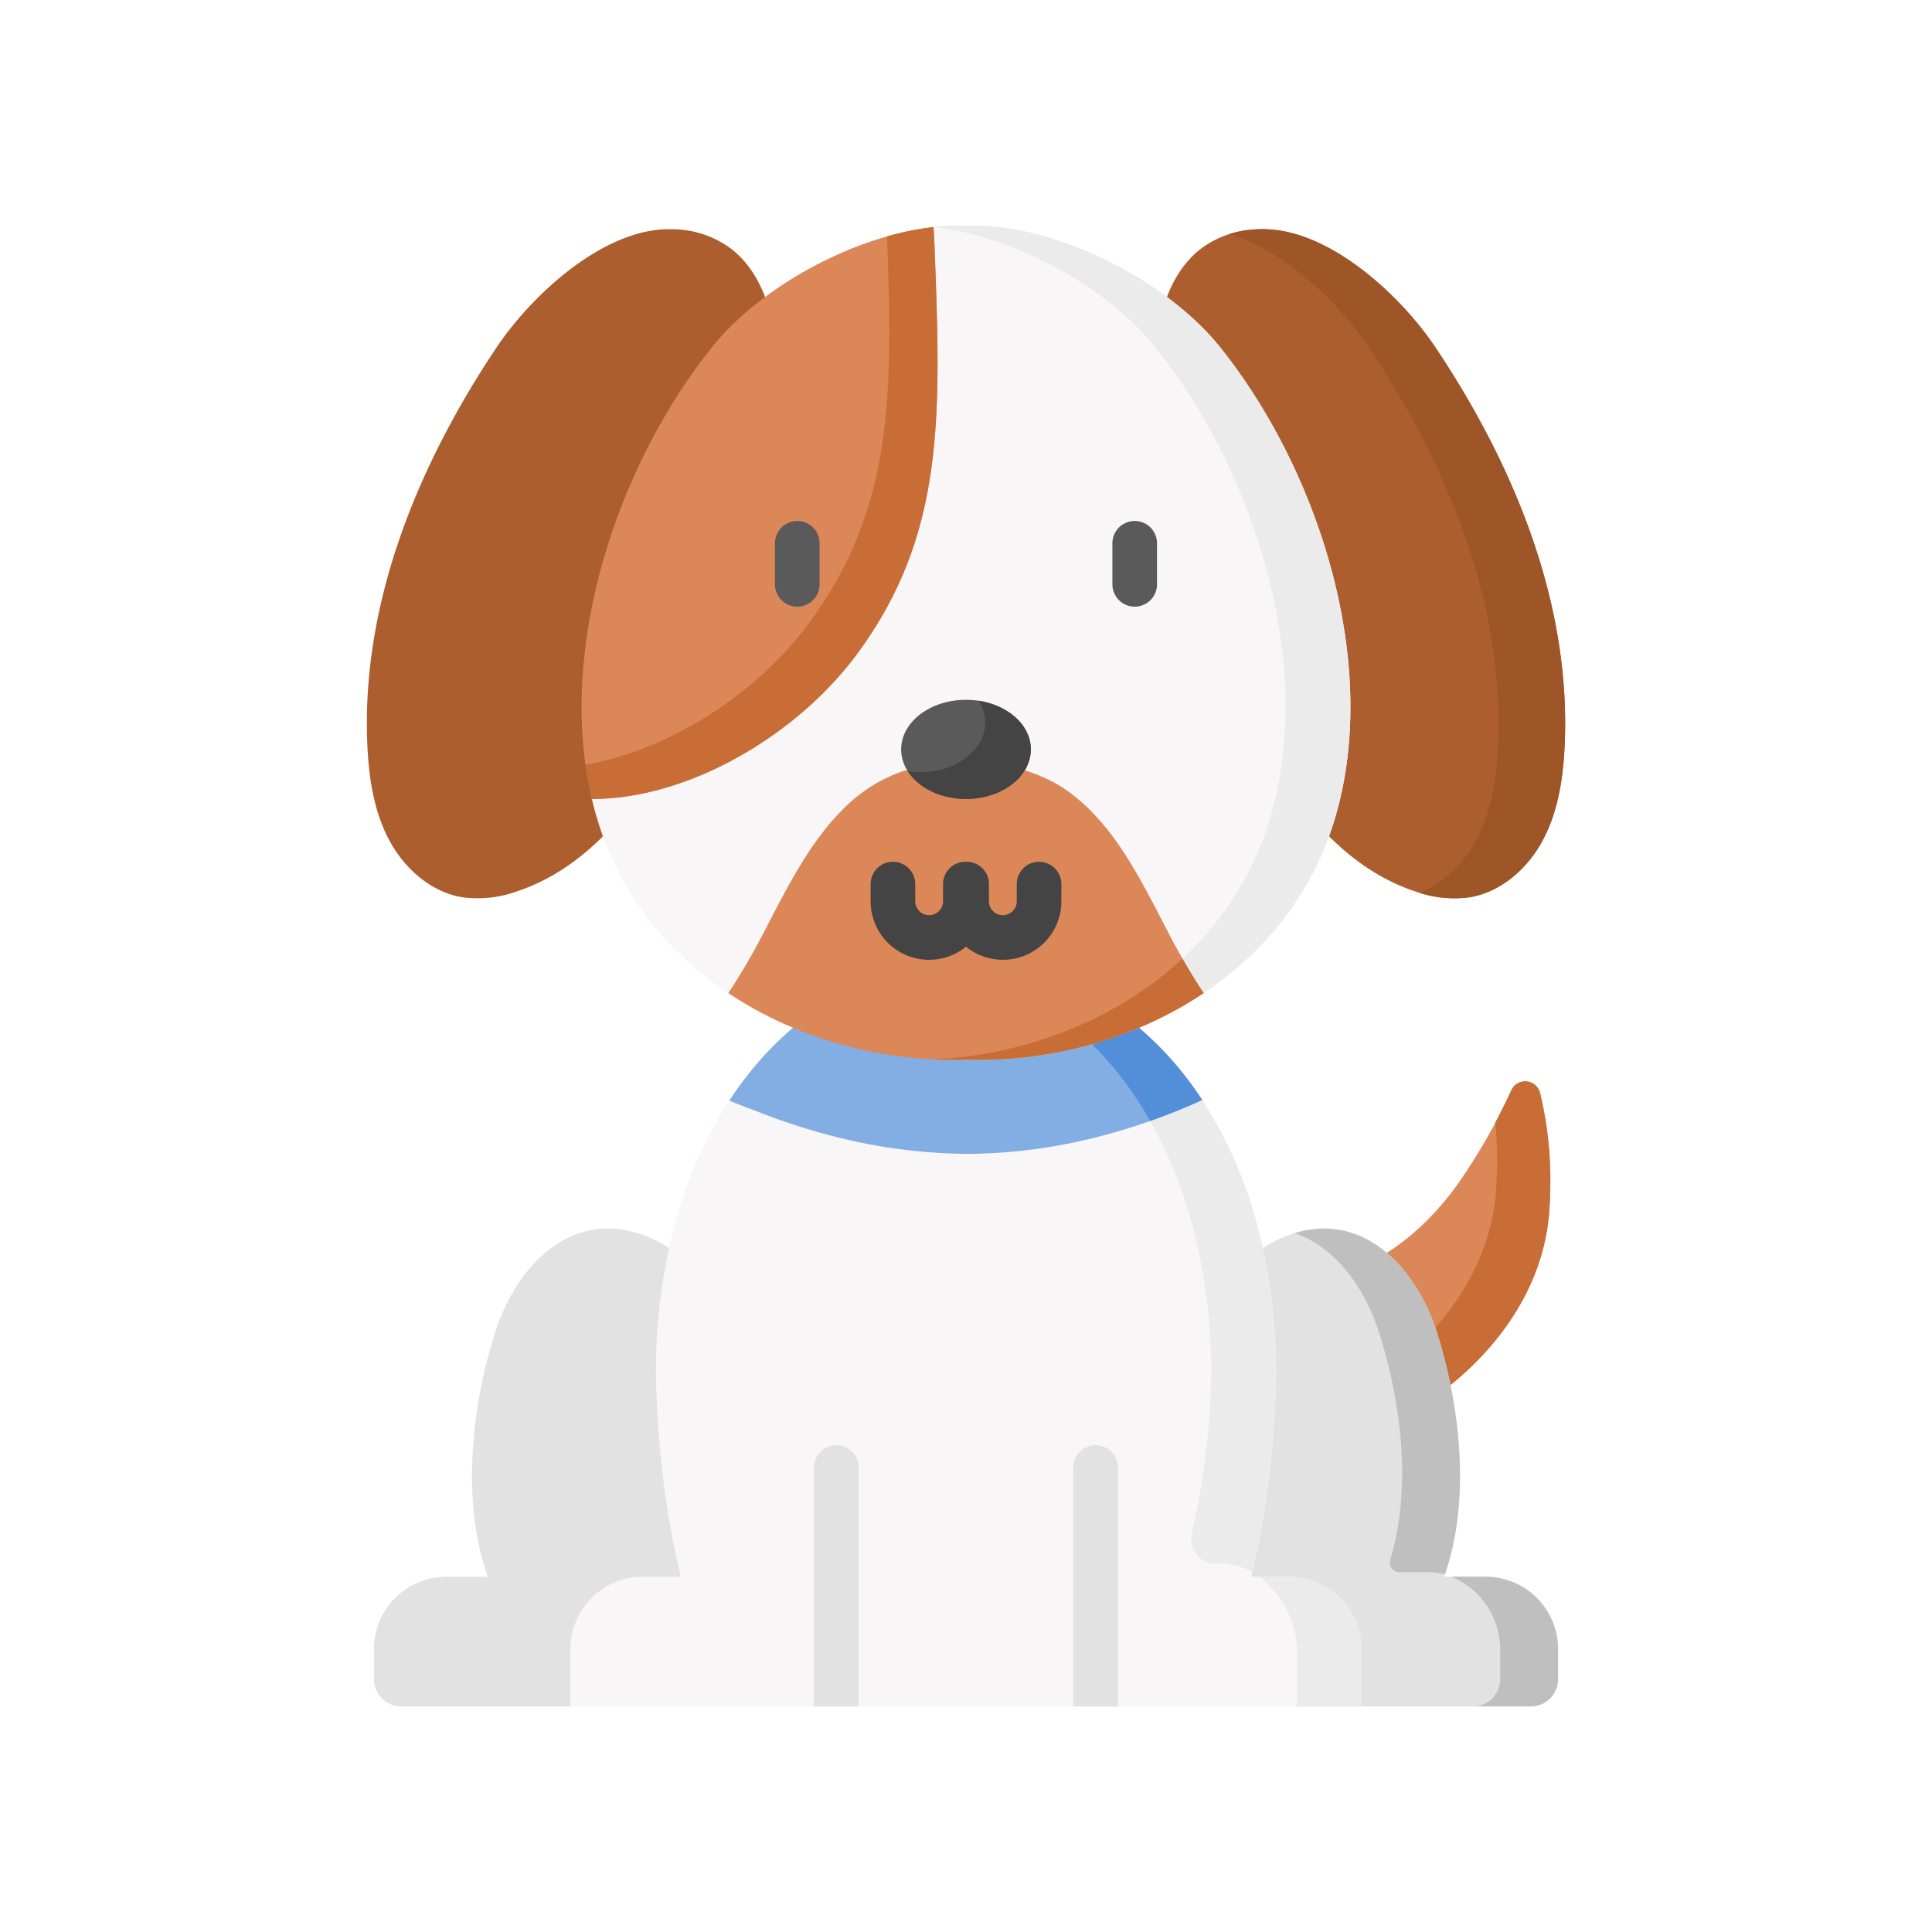 <svg xmlns="http://www.w3.org/2000/svg" xmlns:xlink="http://www.w3.org/1999/xlink" width="512" height="512" viewBox="0 0 512 512">
  <rect x="0" y="0" width="512" height="512" fill="#333333" stroke="none"/>
  <defs>
    <clipPath id="clip-Lekarna_ikona_26">
      <rect width="512" height="512"/>
    </clipPath>
  </defs>
  <g id="Lekarna_ikona_26" data-name="Lekarna_ikona – 26" clip-path="url(#clip-Lekarna_ikona_26)">
    <rect width="512" height="512" fill="#fff"/>
    <g id="nacin-mesto-uporabe-pripomocek-za-pse" transform="translate(48.379 59.785)">
      <path id="Path_496" data-name="Path 496" d="M404.043,383.917c19.274-11.241,36.177-30.91,37.242-55.228a99.723,99.723,0,0,0-2.555-29.73,4.033,4.033,0,0,0-7.567-.766,158.668,158.668,0,0,1-13.9,24.437c-7.542,10.664-17.755,19.894-30.181,23.921Z" transform="translate(-78.991 -69.098)" fill="#dc8758"/>
      <path id="Path_497" data-name="Path 497" d="M444.871,328.691c-1.064,24.315-17.971,43.987-37.241,55.227l-5.21-11.468c15.322-11.617,27.444-28.8,28.342-49.284a114.44,114.44,0,0,0-.284-16.386q2.235-4.232,4.264-8.583a4.037,4.037,0,0,1,7.574.764c2.633,10.876,2.987,19.712,2.554,29.73Z" transform="translate(-82.574 -69.099)" fill="#c86d36"/>
      <path id="Path_498" data-name="Path 498" d="M148.113,368.716c-5.026-5.863-11.288-12.033-17.744-16.269-21.79-14.3-40.29.409-47.169,22.474-6,19.258-8.843,44.3-1.711,64.128H70.512a19.228,19.228,0,0,0-19.228,19.228v7.9a7.244,7.244,0,0,0,7.244,7.244H178.976Z" transform="translate(-0.571 -80.986)" fill="#e2e2e2"/>
      <path id="Path_499" data-name="Path 499" d="M324.977,368.716c5.026-5.863,11.288-12.033,17.744-16.269,21.79-14.3,40.29.409,47.169,22.474,6,19.258,8.843,44.3,1.711,64.128h10.977a19.228,19.228,0,0,1,19.228,19.228v7.9a7.244,7.244,0,0,1-7.244,7.244H294.113Z" transform="translate(-57.28 -80.986)" fill="#e2e2e2"/>
      <path id="Path_500" data-name="Path 500" d="M409.427,438.453a16.8,16.8,0,0,0-4.556-.622h-7.577a2.463,2.463,0,0,1-2.35-3.189c5.77-19.15,2.924-41.482-2.763-59.722-4.059-13.012-12.161-23.471-22.6-26.916,17.671-5.438,32.047,8.055,37.926,26.916,5.944,19.073,8.789,43.806,1.916,63.534Z" transform="translate(-74.906 -80.988)" fill="#bfbfbf"/>
      <path id="Path_501" data-name="Path 501" d="M452.12,486.388v7.9a7.244,7.244,0,0,1-7.243,7.243H429.539a7.245,7.245,0,0,0,7.252-7.243v-7.9a21.01,21.01,0,0,0-12.879-19.224h8.977A19.226,19.226,0,0,1,452.12,486.388Z" transform="translate(-87.593 -109.1)" fill="#bfbfbf"/>
      <path id="Path_502" data-name="Path 502" d="M309.679,419.187H299.621c4.488-17.976,6.009-36.11,6.474-48.642a149.133,149.133,0,0,0-4.38-42.667,116.4,116.4,0,0,0-15.064-35.039c-4.092-6.242-10.4-10.29-14.6-14.374-12.651-12.287-22.139-16.728-22.139-16.728H198.2s-9.161,5.417-21.3,16.728c-4.636,4.32-11.026,7.6-15.565,14.563a116.539,116.539,0,0,0-14.941,34.85,149.133,149.133,0,0,0-4.38,42.667c.465,12.532,1.987,30.665,6.474,48.642H138.426A19.224,19.224,0,0,0,119.2,438.411v15.144H328.9V438.411a19.228,19.228,0,0,0-19.226-19.224Z" transform="translate(-16.432 -61.125)" fill="#f8f6f6"/>
      <path id="Path_503" data-name="Path 503" d="M340.681,370.545a246.152,246.152,0,0,1-6.172,47.424,15.682,15.682,0,0,0-7.85-2.215h-1.8a6.539,6.539,0,0,1-6.4-7.924,208.875,208.875,0,0,0,5.035-37.285,149.225,149.225,0,0,0-4.374-42.664c-14.163-54.9-51.814-66.143-51.814-66.143h17.182s10.869,5.071,24.059,18.479c3.767,3.83,9.044,7.06,12.689,12.618a116.378,116.378,0,0,1,15.067,35.044,149.257,149.257,0,0,1,4.373,42.664Z" transform="translate(-51.021 -61.126)" fill="#ebebeb"/>
      <path id="Path_504" data-name="Path 504" d="M384.532,486.388v15.141H367.35V486.388c0-7.117-4.059-14.881-9.939-19.224h7.9A19.224,19.224,0,0,1,384.532,486.388Z" transform="translate(-72.063 -109.1)" fill="#ebebeb"/>
      <path id="Path_505" data-name="Path 505" d="M299.491,294.233a162.74,162.74,0,0,1-27.972,9.86,142.249,142.249,0,0,1-34.356,4.429,146.194,146.194,0,0,1-33.1-4.091,170.005,170.005,0,0,1-22.376-7.1c-.576-.228-3.925-1.45-7.527-2.908,9.253-14.195,19.791-22.329,27.223-26.719a177.979,177.979,0,0,0,71,0C279.787,272.077,290.262,280.156,299.491,294.233Z" transform="translate(-29.268 -62.518)" fill="#82aee3"/>
      <path id="Path_506" data-name="Path 506" d="M325.257,294.233q-6.763,3.086-13.785,5.572c-8.63-15.227-18.963-24.48-26.979-29.879q6.857-.839,13.659-2.223c.228.134.457.268.686.41q1.786,1.076,3.776,2.459,3.116,2.171,6.008,4.635A87.484,87.484,0,0,1,320.411,287.5q1.359,1.714,2.687,3.578c.545.769,1.064,1.513,1.584,2.293C324.87,293.658,325.06,293.941,325.257,294.233Z" transform="translate(-55.034 -62.518)" fill="#528fd8"/>
      <path id="Path_507" data-name="Path 507" d="M144.8,6a26.442,26.442,0,0,0-15.274-4.749c-17.846-.422-37.068,17.5-46.334,31.357C62.219,63.981,47.122,100.813,49,138.507c.422,8.492,1.762,17.13,5.76,24.635s11.016,13.764,19.405,15.151a30.532,30.532,0,0,0,14.4-1.551c12.411-4.081,22.772-13.063,30.519-23.583,20.382-27.675,32.349-66.557,37.568-99.783C159.138,37.539,158.012,15.559,144.8,6Z" transform="translate(0 -0.29)" fill="#ac5e2e"/>
      <path id="Path_508" data-name="Path 508" d="M334.023,6A26.443,26.443,0,0,1,349.3,1.249c17.846-.422,37.068,17.5,46.334,31.357,20.975,31.375,36.072,68.208,34.2,105.9-.422,8.492-1.762,17.13-5.76,24.635s-11.016,13.764-19.405,15.151a30.533,30.533,0,0,1-14.4-1.551c-12.411-4.081-22.772-13.063-30.519-23.583-20.382-27.675-32.349-66.557-37.568-99.783C319.687,37.539,320.813,15.559,334.023,6Z" transform="translate(-63.586 -0.29)" fill="#ac5e2e"/>
      <path id="Path_509" data-name="Path 509" d="M435.875,138.5c-.425,8.5-1.765,17.135-5.762,24.638S419.1,176.9,410.709,178.29a29.461,29.461,0,0,1-13.273-1.2c6.439-2.475,11.759-7.795,15.038-13.95,4-7.5,5.336-16.142,5.762-24.638,1.875-37.69-13.225-74.521-34.2-105.9-7.677-11.475-22.155-25.726-37.044-30.053a30.428,30.428,0,0,1,8.347-1.308c17.844-.418,37.067,17.5,46.336,31.361C422.649,63.983,437.743,100.814,435.875,138.5Z" transform="translate(-69.63 -0.289)" fill="#9e5528"/>
      <g id="Group_115" data-name="Group 115" transform="translate(167.338 323.204)">
        <g id="Group_113" data-name="Group 113" transform="translate(0)">
          <path id="Path_510" data-name="Path 510" d="M215.266,427.593v63.313H203.443V427.593a5.911,5.911,0,0,1,11.823,0Z" transform="translate(-203.443 -421.682)" fill="#e2e2e2"/>
        </g>
        <g id="Group_114" data-name="Group 114" transform="translate(68.736)">
          <path id="Path_511" data-name="Path 511" d="M304.945,427.593v63.313H293.122V427.593a5.911,5.911,0,0,1,11.823,0Z" transform="translate(-293.122 -421.682)" fill="#e2e2e2"/>
        </g>
      </g>
      <path id="Path_512" data-name="Path 512" d="M292.923,32.146C278.737,14.471,249.286-.8,225.656.035a58.381,58.381,0,0,0-8.592.357c-21.79,2.453-44.512,20.82-57.021,36.4-7.727,9.628-14.241,21.474-19.821,33.7-10.111,22.146-14.741,40.747-13.478,63.029.287,5.076-1.452,13.281-.235,18.429a90.3,90.3,0,0,0,2.806,9.523c6.33,17.758,18.348,31.882,33.35,41.916,2.9,1.939,7.485.327,10.5,1.8,15.912,7.76,31.748,12.648,50.391,12.079,20.294.62,39.593-2.407,57.209-12.079,1.63-.9,6.339-.763,7.882-1.8,15-10.035,27.02-24.159,33.35-41.916,14.913-41.832-2.148-95.783-29.071-129.328Z" transform="translate(-18.037 -0.001)" fill="#f8f6f6"/>
      <path id="Path_513" data-name="Path 513" d="M349.718,161.473c-14.013,39.313-55.9,60.815-96.338,59.577-2.861.087-5.73.063-8.591-.087,37.635-1.813,74.726-22.959,87.746-59.491,14.912-41.836-2.144-95.786-29.067-129.33C290.96,16.561,266.582,2.847,244.789.4A57.64,57.64,0,0,1,253.38.034C277.01-.8,306.463,14.473,320.65,32.143c26.924,33.544,43.98,87.494,29.068,129.33Z" transform="translate(-45.761 0)" fill="#ebebeb"/>
      <path id="Path_514" data-name="Path 514" d="M196.32,113.333c-15.844,21.642-44.653,38.734-70.505,38.734-9.512-40.222,6.957-88.754,31.876-119.8C170.2,16.682,194.574,2.962,216.354.5c.084,1.534.185,3.068.243,4.6C218.312,50.159,219.538,81.631,196.32,113.333Z" transform="translate(-17.339 -0.118)" fill="#dc8758"/>
      <path id="Path_515" data-name="Path 515" d="M196.63,113.333c-15.842,21.643-44.65,38.739-70.5,38.739-.709-2.987-1.269-6.021-1.7-9.1,22.644-3.933,45.8-19.152,59.412-37.738,22.179-30.281,22.053-60.357,20.5-102.256A76.976,76.976,0,0,1,216.666.507c.087,1.529.189,3.066.245,4.6,1.718,45.051,2.939,76.523-20.28,108.223Z" transform="translate(-17.652 -0.118)" fill="#c86d36"/>
      <g id="Group_118" data-name="Group 118" transform="translate(156.997 78.28)">
        <g id="Group_116" data-name="Group 116" transform="translate(0)">
          <path id="Path_516" data-name="Path 516" d="M195.863,124.834a5.911,5.911,0,0,1-5.911-5.911v-10.88a5.911,5.911,0,0,1,11.822,0v10.88A5.911,5.911,0,0,1,195.863,124.834Z" transform="translate(-189.952 -102.132)" fill="#5a5a5a"/>
        </g>
        <g id="Group_117" data-name="Group 117" transform="translate(89.423)">
          <path id="Path_517" data-name="Path 517" d="M312.532,124.834a5.911,5.911,0,0,1-5.911-5.911v-10.88a5.911,5.911,0,0,1,11.822,0v10.88A5.911,5.911,0,0,1,312.532,124.834Z" transform="translate(-306.621 -102.132)" fill="#5a5a5a"/>
        </g>
      </g>
      <path id="Path_518" data-name="Path 518" d="M299.794,246.674c-18.2,12.186-40.812,18.339-62.987,17.663-22.176.676-44.784-5.477-62.987-17.663a169.712,169.712,0,0,0,9.8-16.858c5.758-10.993,11.433-22.556,20.231-31.49a41,41,0,0,1,14.822-9.937c14.039-5.219,33.625-3.851,45.757,5.234,11.973,8.957,18.8,23.277,25.564,36.192a169.482,169.482,0,0,0,9.8,16.858Z" transform="translate(-29.187 -43.287)" fill="#dc8758"/>
      <path id="Path_519" data-name="Path 519" d="M316.37,262.578a98.963,98.963,0,0,1-9.884,5.809c-.394.2-.788.4-1.19.6-1.882.923-3.727,1.833-5.667,2.609-1.646.658-3.262,1.326-4.918,1.947a107.691,107.691,0,0,1-12.366,3.728c-1.8.438-3.608.811-5.423,1.143-2.01.368-4.007.686-6.03.953-2.9.383-5.736.624-8.662.78-2.948.158-5.9.181-8.851.094-1.89.055-3.845.051-5.7.024-.528-.008-1.048-.024-1.568-.048-.441-.016-.883-.039-1.324-.063,24.331-1.174,48.441-10.428,65.961-26.7C312.508,256.556,314.368,259.638,316.37,262.578Z" transform="translate(-45.761 -59.19)" fill="#c86d36"/>
      <path id="Path_520" data-name="Path 520" d="M267.66,219.966a5.911,5.911,0,0,0-5.911,5.911v4.559a3.684,3.684,0,0,1-7.368,0v-4.559a5.911,5.911,0,0,0-5.911-5.911c-.058,0-.114.007-.172.008s-.113-.008-.172-.008a5.911,5.911,0,0,0-5.911,5.911v4.559a3.684,3.684,0,0,1-7.368,0v-4.559a5.911,5.911,0,0,0-11.822,0v4.559A15.493,15.493,0,0,0,248.3,242.465a15.493,15.493,0,0,0,25.273-12.029v-4.559A5.913,5.913,0,0,0,267.66,219.966Z" transform="translate(-40.679 -51.37)" fill="#444"/>
      <ellipse id="Ellipse_11" data-name="Ellipse 11" cx="17.182" cy="13.139" rx="17.182" ry="13.139" transform="translate(190.437 125.672)" fill="#5a5a5a"/>
      <path id="Path_521" data-name="Path 521" d="M268.479,177.183c0,7.251-7.692,13.139-17.182,13.139-6.778,0-12.642-3-15.432-7.361a22.073,22.073,0,0,0,3.342.252c9.49,0,17.182-5.88,17.182-13.139a10.65,10.65,0,0,0-1.75-5.778c7.889,1.19,13.84,6.5,13.84,12.887Z" transform="translate(-43.677 -38.369)" fill="#444"/>
    </g>
  </g>
</svg>
